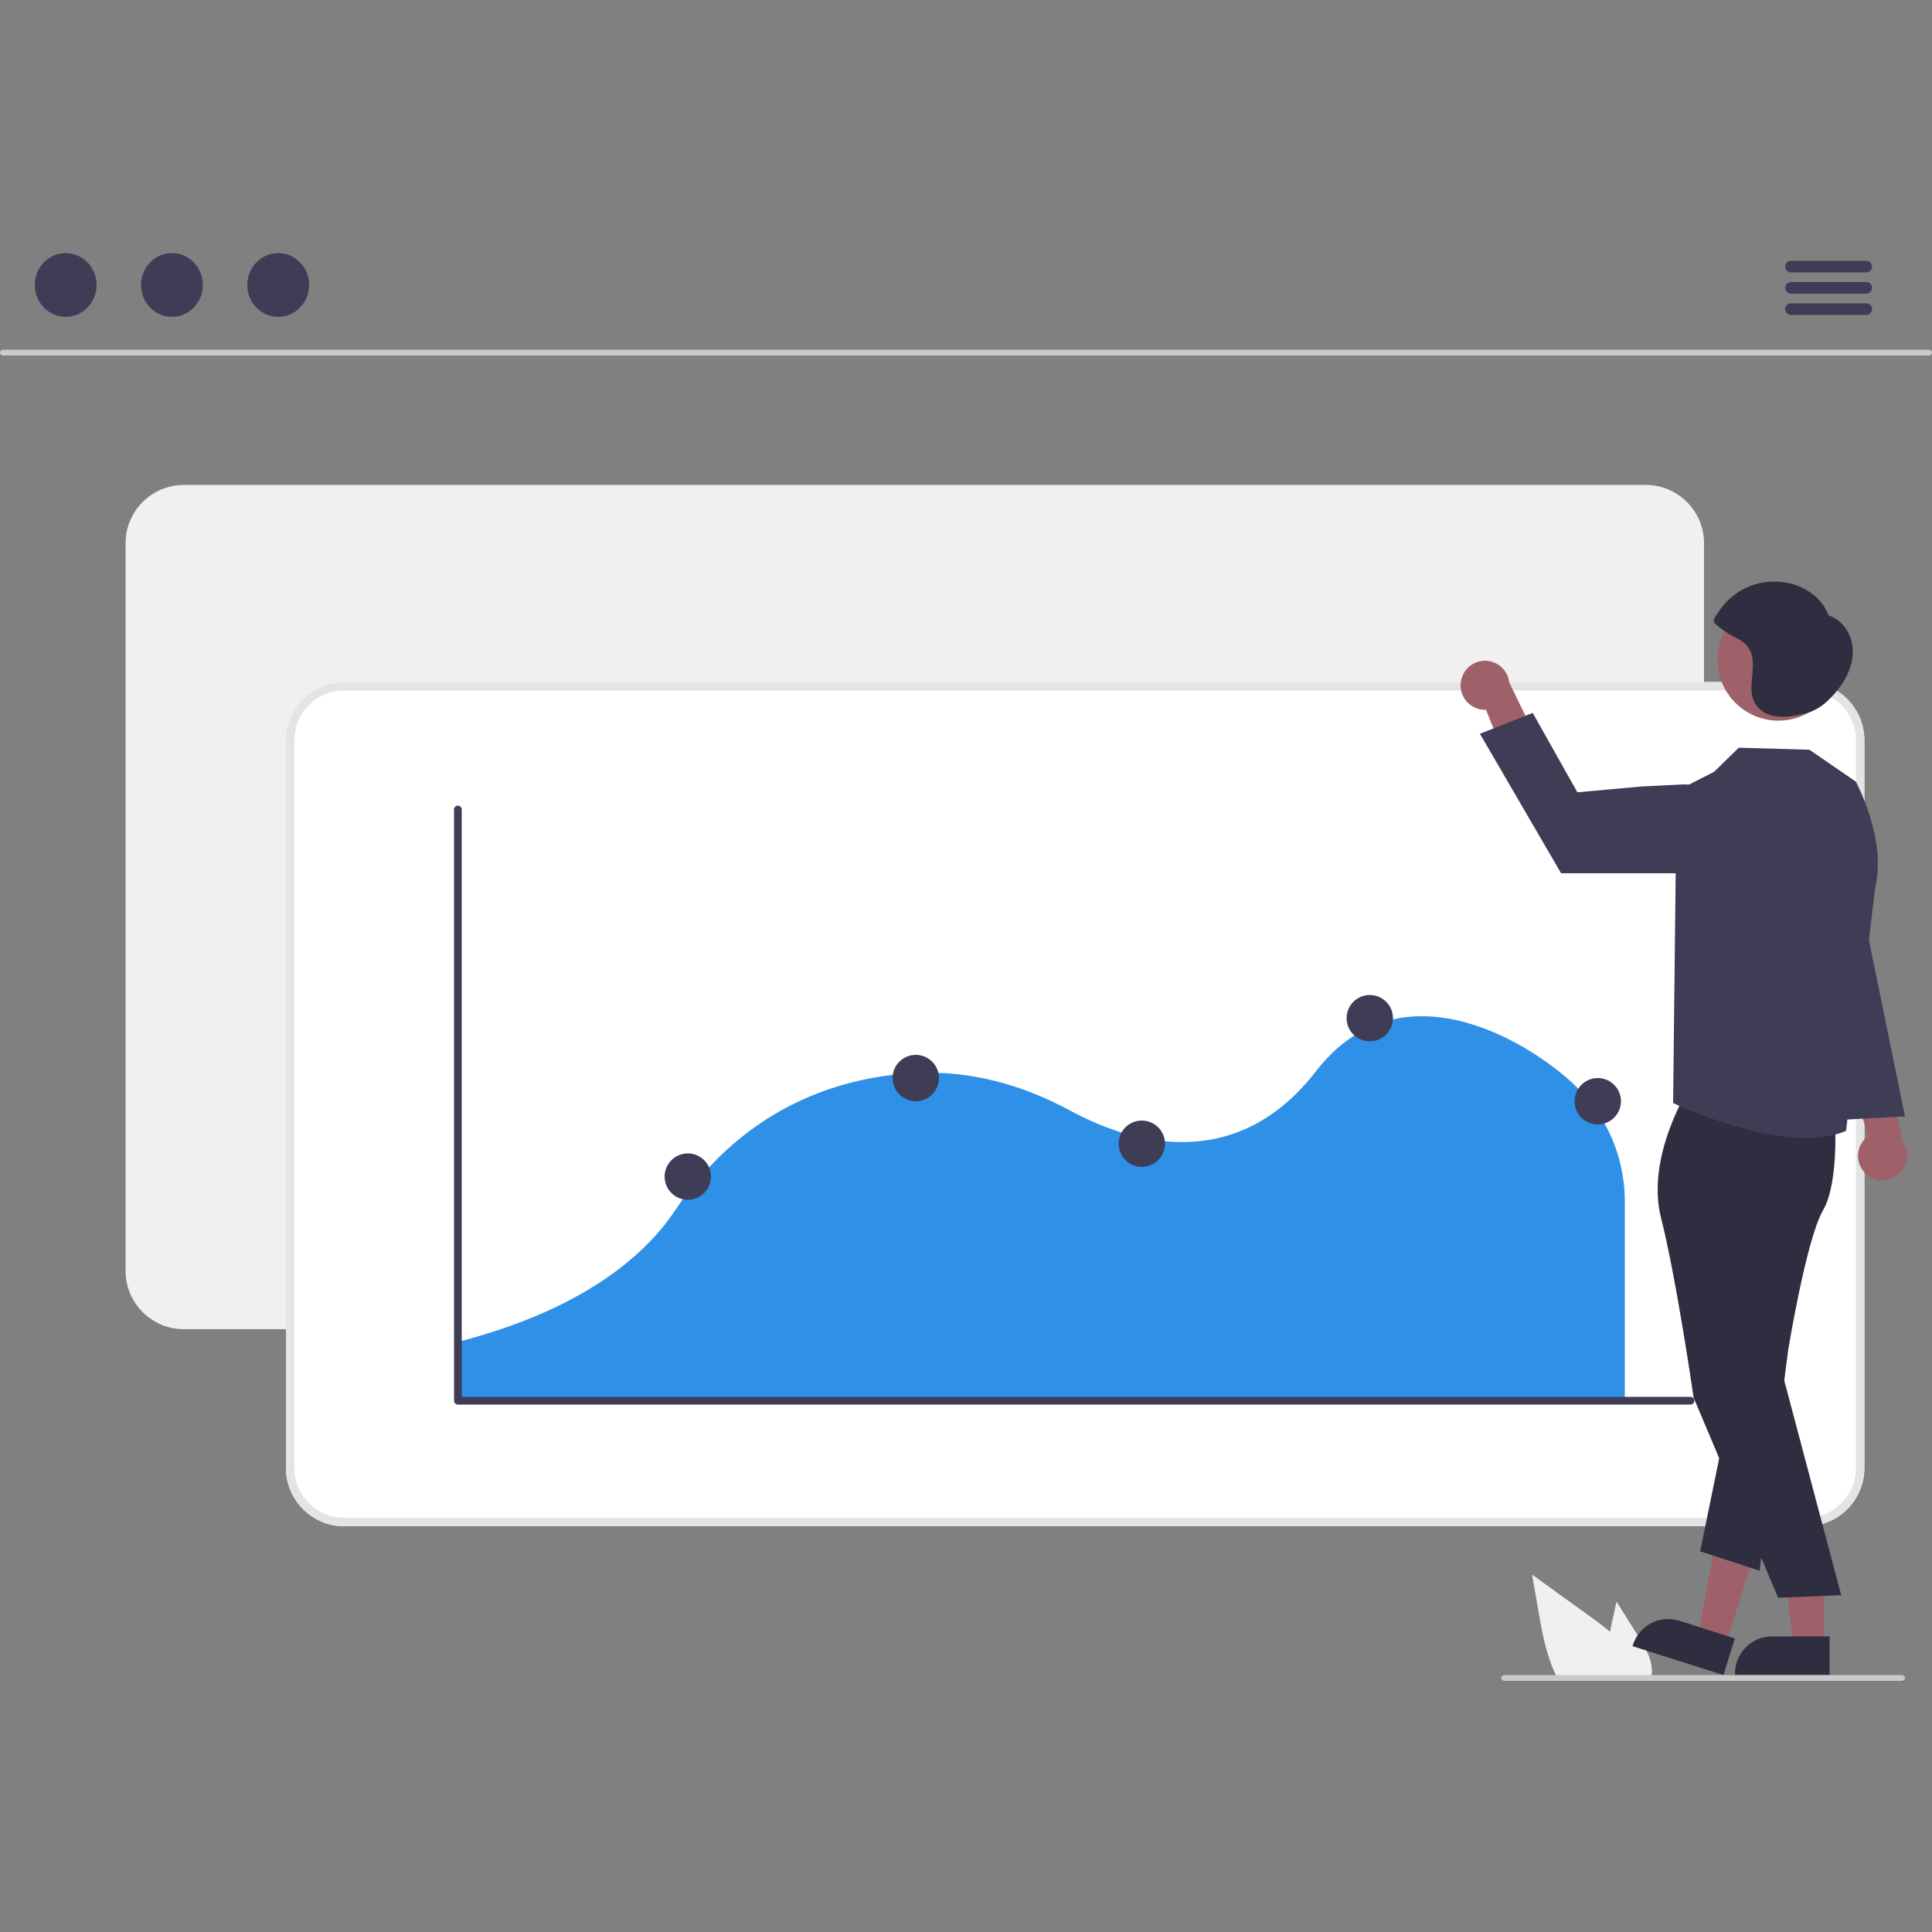 <?xml version="1.0" encoding="UTF-8"?> <svg xmlns="http://www.w3.org/2000/svg" xmlns:xlink="http://www.w3.org/1999/xlink" width="1000px" height="1000px" viewBox="0 0 1000 1000" version="1.1"><rect x="0" y="0" width="1000" height="1000" fill="#808080" stroke="none"/><title>SEO</title><g id="SEO" stroke="none" stroke-width="1" fill="none" fill-rule="evenodd"><g id="undraw_setup-analytics_ttg5" transform="translate(0, 131)" fill-rule="nonzero"><path d="M849,739 L806.8,739 C806.175,737.872 805.593,736.716 805.055,735.544 C800.198,725.207 798.148,713.669 796.185,702.362 L793,684 C803.179,691.359 813.353,698.714 823.523,706.064 C826.838,708.464 830.227,710.965 833.411,713.669 C840.115,719.322 845.903,725.857 848.171,734.156 C848.287,734.619 848.404,735.082 848.491,735.544 C848.732,736.685 848.902,737.839 849,739 L849,739 Z" id="Path" fill="#F0F0F0"></path><path d="M854.908,735.544 C854.91,735.616 854.906,735.689 854.894,735.76 C854.752,736.866 854.487,737.952 854.105,739 L835.071,739 C834.472,737.89 833.964,736.734 833.552,735.544 C832.974,733.954 832.558,732.312 832.31,730.641 C831.678,724.966 832.014,719.227 833.303,713.662 C833.668,711.855 834.063,710.032 834.457,708.239 L836.707,698 L847.969,715.919 C851.738,721.92 855.653,728.529 854.908,735.544 Z" id="Path" fill="#F0F0F0"></path><path d="M998.553,53 L1.447,53 C0.643,52.982 0,52.316 0,51.5 C0,50.684 0.643,50.018 1.447,50 L998.553,50 C999.357,50.018 1000,50.684 1000,51.5 C1000,52.316 999.357,52.982 998.553,53 L998.553,53 Z" id="Path" fill="#CACACA"></path><ellipse id="Oval" fill="#3F3D56" cx="34" cy="16.5" rx="16" ry="16.5"></ellipse><ellipse id="Oval" fill="#3F3D56" cx="89" cy="16.5" rx="16" ry="16.5"></ellipse><ellipse id="Oval" fill="#3F3D56" cx="144" cy="16.5" rx="16" ry="16.5"></ellipse><path d="M966.097,10 L926.903,10 C925.29,9.964 924,8.631 924,7 C924,5.369 925.29,4.036 926.903,4 L966.097,4 C967.71,4.036 969,5.369 969,7 C969,8.631 967.71,9.964 966.097,10 Z" id="Path" fill="#3F3D56"></path><path d="M966.097,21 L926.903,21 C925.29,20.964 924,19.631 924,18 C924,16.369 925.29,15.036 926.903,15 L966.097,15 C967.71,15.036 969,16.369 969,18 C969,19.631 967.71,20.964 966.097,21 L966.097,21 Z" id="Path" fill="#3F3D56"></path><path d="M966.097,32 L926.903,32 C925.29,31.964 924,30.631 924,29 C924,27.369 925.29,26.036 926.903,26 L966.097,26 C967.71,26.036 969,27.369 969,29 C969,30.631 967.71,31.964 966.097,32 Z" id="Path" fill="#3F3D56"></path><path d="M851.846,557 L95.154,557 C78.508,556.981 65.019,543.488 65,526.838 L65,150.161 C65.019,133.511 78.509,120.019 95.154,120 L851.846,120 C868.491,120.019 881.981,133.511 882,150.161 L882,526.838 C881.981,543.488 868.492,556.981 851.846,557 Z" id="Path" fill="#F0F0F0"></path><path d="M934.846,659 L178.154,659 C161.508,658.981 148.019,645.488 148,628.838 L148,252.161 C148.019,235.511 161.509,222.019 178.154,222 L934.846,222 C951.491,222.019 964.981,235.511 965,252.161 L965,628.838 C964.981,645.488 951.492,658.981 934.846,659 Z" id="Path" fill="#FFFFFF"></path><path d="M934.846,659 L178.154,659 C161.508,658.981 148.019,645.488 148,628.838 L148,252.161 C148.019,235.511 161.509,222.019 178.154,222 L934.846,222 C951.491,222.019 964.981,235.511 965,252.161 L965,628.838 C964.981,645.488 951.492,658.981 934.846,659 Z M178.154,226.37 C163.92,226.386 152.385,237.924 152.369,252.161 L152.369,628.838 C152.385,643.076 163.92,654.614 178.154,654.63 L934.846,654.63 C949.08,654.614 960.615,643.076 960.631,628.838 L960.631,252.161 C960.615,237.924 949.08,226.386 934.846,226.37 L178.154,226.37 Z" id="Shape" fill="#E4E4E4"></path><path d="M236,594 L841,594 L841,490.047 C840.814,467.903 831.736,446.768 815.816,431.417 L815.652,431.256 C804.846,420.386 768.734,392.801 731.37,395.14 C711.633,396.372 694.735,405.907 681.147,423.483 C638.851,478.209 583.29,459.736 553.936,443.854 C528.066,429.854 501.647,423.283 475.406,424.329 C438.655,425.77 386.929,439.342 349.205,495.821 C334.797,517.375 303.463,546.633 236,563.827 L236,594 Z" id="Path" fill="#2E91E7"></path><path d="M875.003,596 L236.997,596 C235.894,596 235,595.105 235,594.002 L235,287.998 C235,286.895 235.894,286 236.997,286 C238.099,286 238.993,286.895 238.993,287.998 L238.993,592.004 L875.003,592.004 C876.106,592.004 877,592.898 877,594.002 C877,595.105 876.106,596 875.003,596 L875.003,596 Z" id="Path" fill="#3F3D56"></path><circle id="Oval" fill="#3F3D56" cx="474" cy="427" r="12"></circle><circle id="Oval" fill="#3F3D56" cx="709" cy="396" r="12"></circle><circle id="Oval" fill="#3F3D56" cx="591" cy="461" r="12"></circle><circle id="Oval" fill="#3F3D56" cx="356" cy="478" r="12"></circle><circle id="Oval" fill="#3F3D56" cx="827" cy="439" r="12"></circle><path d="M965.565,476.383 C962.89,473.786 961.494,470.128 961.752,466.393 C962.011,462.658 963.897,459.231 966.904,457.033 L954,414 L976.215,420.669 L985.063,460.511 C988.467,465.967 987.284,473.126 982.309,477.175 C977.335,481.225 970.141,480.885 965.565,476.383 L965.565,476.383 Z" id="Path" fill="#9E616A"></path><path d="M756.104,222.144 C755.627,225.849 756.807,229.576 759.327,232.322 C761.847,235.068 765.447,236.551 769.16,236.373 L785.79,278 L799,258.84 L781.182,222.247 C780.454,215.858 775.087,211.027 768.689,211 C762.291,210.974 756.884,215.761 756.104,222.144 L756.104,222.144 Z" id="Path" fill="#9E616A"></path><polygon id="Path" fill="#9E616A" points="943.997 721 928.413 721 921 662 944 662.001"></polygon><path d="M946.999,736 L898,735.998 L898,735.369 C898.001,724.672 906.539,716.001 917.072,716 L917.073,716 L947,716.001 L946.999,736 Z" id="Path" fill="#2F2E41"></path><polygon id="Path" fill="#9E616A" points="893.406 720 879 715.388 889.738 657 911 663.808"></polygon><path d="M892.018,736 L845,721.056 L845.188,720.459 C848.388,710.313 859.175,704.692 869.282,707.903 L869.283,707.904 L898,717.031 L892.018,736 Z" id="Path" fill="#2F2E41"></path><path d="M874.501,431.744 C874.501,431.744 851.654,467.432 859.727,499.285 C867.801,531.137 876.593,592.362 876.593,592.362 L920.368,696 L953,694.676 L920.594,572.484 L921.876,490.784 C921.876,490.784 944.399,451.738 940.013,439.583 C935.626,427.429 874.501,431.744 874.501,431.744 Z" id="Path" fill="#2F2E41"></path><path d="M949.575,444.893 C949.575,444.893 952.367,480.373 943.633,495.4 C934.899,510.426 925.594,567.617 925.594,567.617 L910.749,682 L880,671.958 L906.22,543.806 L926.829,443 L949.575,444.893 Z" id="Path" fill="#2F2E41"></path><path d="M960.571,273.564 L936.54,257.061 L899.97,256 L887.234,268.474 L867.8,278.388 L866,439.915 C866,439.915 924.198,467.783 955.508,454.331 L970.569,328.503 C976.818,303.531 960.571,273.564 960.571,273.564 Z" id="Path" fill="#3F3D56"></path><path d="M871.971,321 L808.017,321 L766,248.803 L793.321,238 L816.459,279.086 L849.949,276.061 L870.859,275.051 C877.642,274.724 884.224,277.401 888.845,282.368 C893.466,287.335 895.656,294.085 894.828,300.813 L894.828,300.813 C893.399,312.333 883.6,320.988 871.971,321 L871.971,321 Z" id="Path" fill="#3F3D56"></path><circle id="Oval" fill="#9E616A" cx="920.5" cy="210.5" r="31.5"></circle><path d="M958.78,203.083 C957.804,196.148 953.078,189.564 946.358,187.464 C943.688,179.759 936.617,174.086 928.805,171.614 C913.924,166.898 897.718,172.773 889.386,185.902 C888.788,186.836 886.95,189.132 887.001,190.246 C887.066,191.662 889.246,193.124 890.341,194.017 C893.055,196.102 895.981,197.897 899.073,199.373 C910.501,205.262 906.696,214.516 906.541,225.002 C906.466,230.098 908.178,234.449 912.55,237.36 C918.86,241.561 927.89,239.89 934.756,238.204 C942.547,236.29 949.023,229.489 953.466,222.93 C957.401,217.122 959.756,210.017 958.78,203.083 Z" id="Path" fill="#2F2E41"></path><polygon id="Path" fill="#3F3D56" points="958.867 314 986 446.837 946 449"></polygon><path d="M986,737.494 C986,737.892 985.821,738.274 985.496,738.556 C985.171,738.839 984.73,738.998 984.269,739 L778.738,739 C777.778,739 777,738.328 777,737.5 C777,736.672 777.778,736 778.738,736 L984.269,736 C985.224,736.002 985.998,736.67 986,737.494 Z" id="Path" fill="#CACACA"></path></g><rect id="Rectangle" x="0" y="0" width="1000" height="1000"></rect></g></svg> 